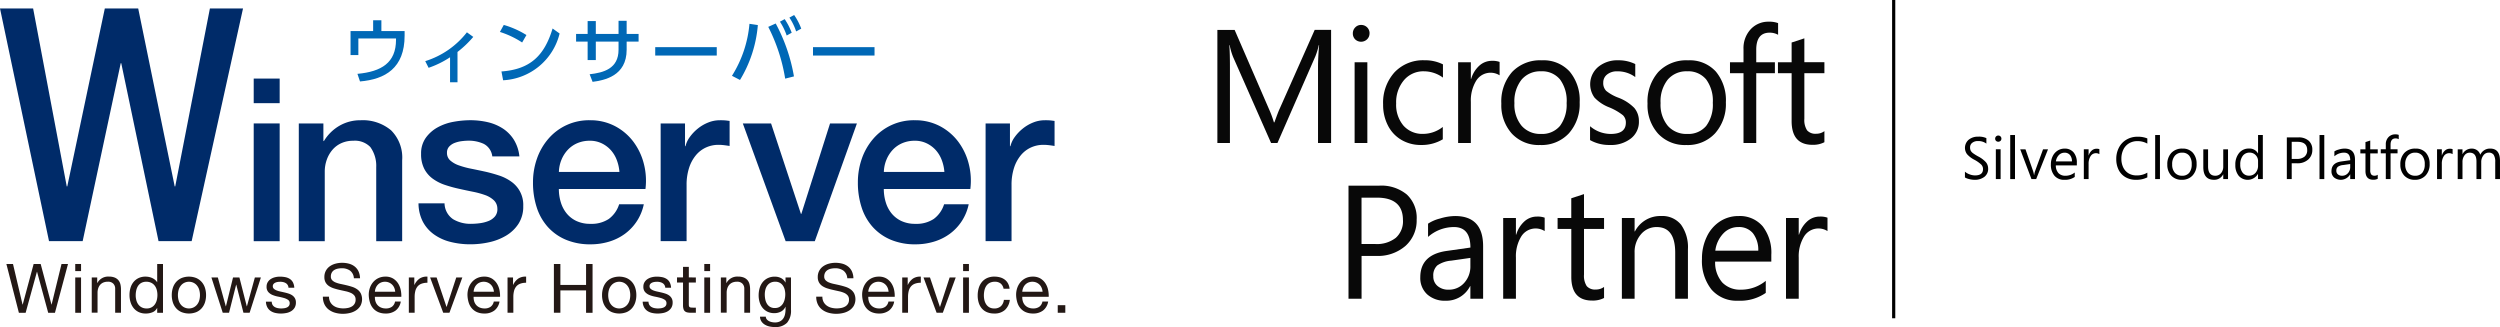 <svg xmlns="http://www.w3.org/2000/svg" width="314.201" height="41.103" viewBox="0 0 314.201 41.103"><g transform="translate(-462 -13)"><g transform="translate(180 137)"><g transform="translate(282 -122.939)"><path d="M4.685,26.883H8.847L13.074,49.25h.066l4.719-22.367h4.195L26.642,49.25h.066l4.359-22.367h4.162L28.772,56.131H24.61L19.924,33.765h-.066L15.074,56.131H10.846Z" transform="translate(-4.685 -26.883)" fill="#002b69"/><path d="M103.464,54.187h3.263v3.091h-3.263Zm0,5.638h3.263v14.8h-3.263Z" transform="translate(-71.578 -45.373)" fill="#002b69"/><path d="M121.019,70.813h3.091v2.175l.057.057a5.478,5.478,0,0,1,1.946-1.932,5.187,5.187,0,0,1,2.662-.7,5.531,5.531,0,0,1,3.835,1.259,4.822,4.822,0,0,1,1.4,3.778v10.16H130.75v-9.3a4.022,4.022,0,0,0-.744-2.533,2.7,2.7,0,0,0-2.147-.787,3.547,3.547,0,0,0-1.488.3,3.22,3.22,0,0,0-1.116.83,3.9,3.9,0,0,0-.716,1.245,4.446,4.446,0,0,0-.258,1.517v8.729h-3.263Z" transform="translate(-83.466 -56.361)" fill="#002b69"/><path d="M170.916,80.858a2.456,2.456,0,0,0,1.088,2,4.277,4.277,0,0,0,2.261.573,8.662,8.662,0,0,0,1.045-.072,4.52,4.52,0,0,0,1.1-.271,2.075,2.075,0,0,0,.844-.587,1.412,1.412,0,0,0,.3-1.016,1.443,1.443,0,0,0-.458-1.031,3.178,3.178,0,0,0-1.1-.644,10.722,10.722,0,0,0-1.531-.415q-.859-.171-1.746-.372a16.367,16.367,0,0,1-1.76-.486,5.653,5.653,0,0,1-1.517-.773,3.564,3.564,0,0,1-1.073-1.245,3.976,3.976,0,0,1-.4-1.875,3.364,3.364,0,0,1,.587-2.018,4.5,4.5,0,0,1,1.488-1.317,6.49,6.49,0,0,1,2-.7,11.786,11.786,0,0,1,2.1-.2,9.654,9.654,0,0,1,2.19.243,5.968,5.968,0,0,1,1.889.787,4.635,4.635,0,0,1,1.4,1.416,4.907,4.907,0,0,1,.7,2.1h-3.406a2.032,2.032,0,0,0-1.073-1.574,4.464,4.464,0,0,0-1.932-.4,6.922,6.922,0,0,0-.816.057,3.821,3.821,0,0,0-.887.215,1.868,1.868,0,0,0-.7.458,1.094,1.094,0,0,0-.286.787,1.244,1.244,0,0,0,.415.973,3.268,3.268,0,0,0,1.088.616,10.657,10.657,0,0,0,1.531.415q.858.172,1.774.372.887.2,1.746.486a5.653,5.653,0,0,1,1.531.773,3.55,3.55,0,0,1,1.5,3.062,3.981,3.981,0,0,1-.6,2.233,4.747,4.747,0,0,1-1.559,1.488,7.094,7.094,0,0,1-2.132.83,10.791,10.791,0,0,1-2.318.257,10.1,10.1,0,0,1-2.59-.314,6.043,6.043,0,0,1-2.061-.959,4.621,4.621,0,0,1-1.374-1.6,5.089,5.089,0,0,1-.53-2.275Z" transform="translate(-115.046 -56.361)" fill="#002b69"/><path d="M215.423,79.055a5.686,5.686,0,0,0,.243,1.66,4.074,4.074,0,0,0,.73,1.4,3.513,3.513,0,0,0,1.231.959,4.053,4.053,0,0,0,1.774.358,3.918,3.918,0,0,0,2.3-.616,3.636,3.636,0,0,0,1.3-1.846H226.1a6.139,6.139,0,0,1-2.4,3.735,6.552,6.552,0,0,1-1.989.973,8.018,8.018,0,0,1-2.3.329,7.836,7.836,0,0,1-3.091-.572,6.394,6.394,0,0,1-2.275-1.6,6.794,6.794,0,0,1-1.4-2.461,10,10,0,0,1-.472-3.148,8.9,8.9,0,0,1,.5-2.991,7.645,7.645,0,0,1,1.431-2.49,6.712,6.712,0,0,1,5.223-2.333,6.634,6.634,0,0,1,3.134.73,6.882,6.882,0,0,1,2.3,1.932,7.826,7.826,0,0,1,1.331,2.762,8.47,8.47,0,0,1,.215,3.219Zm7.613-2.146a5.265,5.265,0,0,0-.33-1.488,3.961,3.961,0,0,0-.744-1.245,3.684,3.684,0,0,0-1.145-.859,3.38,3.38,0,0,0-1.5-.329,3.925,3.925,0,0,0-1.56.3,3.565,3.565,0,0,0-1.2.83,4.1,4.1,0,0,0-.8,1.245,4.334,4.334,0,0,0-.329,1.545Z" transform="translate(-145.186 -56.361)" fill="#002b69"/><path d="M261.9,70.813h3.062v2.862h.057a3.291,3.291,0,0,1,.558-1.173,5.436,5.436,0,0,1,1-1.045,5.06,5.06,0,0,1,1.3-.759,3.9,3.9,0,0,1,1.459-.286,7.087,7.087,0,0,1,.787.029l.444.057v3.148q-.344-.057-.7-.1a5.86,5.86,0,0,0-.7-.043,3.753,3.753,0,0,0-1.56.329,3.58,3.58,0,0,0-1.273.973,4.763,4.763,0,0,0-.859,1.588,6.873,6.873,0,0,0-.315,2.176v7.04H261.9Z" transform="translate(-178.869 -56.361)" fill="#002b69"/><path d="M293.9,71.653h3.549L301.2,83.015h.057l3.606-11.362h3.377l-5.294,14.8h-3.664Z" transform="translate(-200.542 -57.201)" fill="#002b69"/><path d="M341.939,79.055a5.676,5.676,0,0,0,.243,1.66,4.068,4.068,0,0,0,.73,1.4,3.516,3.516,0,0,0,1.231.959,4.054,4.054,0,0,0,1.774.358,3.917,3.917,0,0,0,2.3-.616,3.637,3.637,0,0,0,1.3-1.846h3.091a6.141,6.141,0,0,1-2.4,3.735,6.553,6.553,0,0,1-1.989.973,8.016,8.016,0,0,1-2.3.329,7.833,7.833,0,0,1-3.091-.572,6.392,6.392,0,0,1-2.275-1.6,6.794,6.794,0,0,1-1.4-2.461,10,10,0,0,1-.473-3.148,8.9,8.9,0,0,1,.5-2.991,7.64,7.64,0,0,1,1.431-2.49,6.712,6.712,0,0,1,5.223-2.333,6.632,6.632,0,0,1,3.134.73,6.882,6.882,0,0,1,2.3,1.932,7.822,7.822,0,0,1,1.331,2.762,8.483,8.483,0,0,1,.215,3.219Zm7.613-2.146a5.276,5.276,0,0,0-.329-1.488,3.967,3.967,0,0,0-.744-1.245,3.692,3.692,0,0,0-1.145-.859,3.382,3.382,0,0,0-1.5-.329,3.923,3.923,0,0,0-1.56.3,3.563,3.563,0,0,0-1.2.83,4.107,4.107,0,0,0-.8,1.245,4.341,4.341,0,0,0-.329,1.545Z" transform="translate(-230.862 -56.361)" fill="#002b69"/><path d="M388.415,70.813h3.062v2.862h.057a3.287,3.287,0,0,1,.558-1.173,5.434,5.434,0,0,1,1-1.045,5.06,5.06,0,0,1,1.3-.759,3.9,3.9,0,0,1,1.46-.286,7.084,7.084,0,0,1,.787.029l.444.057v3.148q-.344-.057-.7-.1a5.856,5.856,0,0,0-.7-.043,3.754,3.754,0,0,0-1.56.329,3.58,3.58,0,0,0-1.273.973,4.764,4.764,0,0,0-.859,1.588,6.882,6.882,0,0,0-.315,2.176v7.04h-3.263Z" transform="translate(-264.545 -56.361)" fill="#002b69"/></g><g transform="translate(326.061 -122.112)"><path d="M127.2,27.9v.577c0,4.083-2.443,5.489-5.606,5.759l-.324-.956c3.028-.279,4.849-1.4,4.849-4.281v-.162h-4.732v2.082h-.982V27.9h2.839V26.545h1.037V27.9Z" transform="translate(-120.409 -25.887)" fill="#0068b6"/><path d="M166.512,39.613h-.937V36.468a11.764,11.764,0,0,1-2.695,1.325l-.424-.838a10.644,10.644,0,0,0,5.237-3.623l.8.577a13.136,13.136,0,0,1-1.983,1.893Z" transform="translate(-153.073 -31.159)" fill="#0068b6"/><path d="M207.3,31.379a11.127,11.127,0,0,0-2.794-1.325l.487-.883a11.367,11.367,0,0,1,2.848,1.271Zm-2.6,3.641c3.578-.261,5.39-1.947,6.426-5.4l.883.631a7.716,7.716,0,0,1-7.1,5.877Z" transform="translate(-185.738 -27.927)" fill="#0068b6"/><path d="M255.289,28.518v.964h-1.5V30.5c0,3.308-2.8,3.84-4.281,4.038l-.37-.955c1.749-.2,3.632-.694,3.632-3.083V29.483h-2.857V31.8h-1.028V29.483h-1.451v-.964h1.451V26.9h1.028v1.613h2.857V26.869h1.018v1.649Z" transform="translate(-219.092 -26.139)" fill="#0068b6"/><path d="M299.723,41.692v1.055H291.99V41.692Z" transform="translate(-253.702 -37.654)" fill="#0068b6"/><path d="M338.463,24.859a15.747,15.747,0,0,1-2.244,6.9l-1.01-.523a14.643,14.643,0,0,0,2.2-6.534Zm3.434,6.733a21.971,21.971,0,0,0-2.127-6.507l.937-.424A21.767,21.767,0,0,1,343,31.312Zm-.063-7.481a8.157,8.157,0,0,1,.883,1.712l-.631.351a7.6,7.6,0,0,0-.847-1.739Zm1.19-.514a7.51,7.51,0,0,1,.892,1.712l-.64.351a7.233,7.233,0,0,0-.847-1.739Z" transform="translate(-287.277 -23.597)" fill="#0068b6"/><path d="M388.585,41.692v1.055h-7.733V41.692Z" transform="translate(-322.735 -37.654)" fill="#0068b6"/></g><g transform="translate(282.802 -90.968)"><path d="M12.423,132.508l-1.4-5.152h-.017l-1.417,5.152h-.85l-1.571-6.131H8l1.2,5.1H9.22l1.374-5.1h.884l1.357,5.1h.017l1.245-5.1h.816l-1.64,6.131Z" transform="translate(-7.168 -126.231)" fill="#231815"/><path d="M33.98,127.27v-.893h.73v.893Zm.73.8v4.439h-.73v-4.439Z" transform="translate(-25.325 -126.231)" fill="#231815"/><path d="M41.1,131.4v.7h.017a1.536,1.536,0,0,1,1.442-.807,1.935,1.935,0,0,1,.73.12,1.208,1.208,0,0,1,.472.335,1.243,1.243,0,0,1,.253.511,2.761,2.761,0,0,1,.073.657v2.919h-.73v-3.005a.882.882,0,0,0-.24-.653.894.894,0,0,0-.661-.24,1.485,1.485,0,0,0-.579.1,1.088,1.088,0,0,0-.408.292,1.252,1.252,0,0,0-.245.442,1.791,1.791,0,0,0-.082.554v2.507h-.73V131.4Z" transform="translate(-29.684 -129.564)" fill="#231815"/><path d="M58.6,132.508v-.6h-.017a1.073,1.073,0,0,1-.567.532,2.162,2.162,0,0,1-.85.163,2,2,0,0,1-.9-.189,1.836,1.836,0,0,1-.636-.506,2.2,2.2,0,0,1-.382-.739,3.035,3.035,0,0,1-.129-.893,3.118,3.118,0,0,1,.125-.893,2.089,2.089,0,0,1,.378-.734,1.821,1.821,0,0,1,.635-.5,2.016,2.016,0,0,1,.889-.184,2.159,2.159,0,0,1,.369.034,1.883,1.883,0,0,1,.395.116,1.68,1.68,0,0,1,.374.215,1.176,1.176,0,0,1,.3.331H58.6v-2.284h.73v6.131Zm-2.623-1.576a1.636,1.636,0,0,0,.249.528,1.224,1.224,0,0,0,.429.369,1.3,1.3,0,0,0,.614.137,1.2,1.2,0,0,0,1.048-.528,1.6,1.6,0,0,0,.236-.537,2.6,2.6,0,0,0,0-1.241,1.573,1.573,0,0,0-.245-.536,1.251,1.251,0,0,0-.434-.373,1.357,1.357,0,0,0-.644-.142,1.254,1.254,0,0,0-.627.146,1.162,1.162,0,0,0-.412.386,1.684,1.684,0,0,0-.223.55,2.917,2.917,0,0,0-.069.635A2.276,2.276,0,0,0,55.981,130.932Z" transform="translate(-39.646 -126.231)" fill="#231815"/><path d="M71.7,132.711a2.068,2.068,0,0,1,.412-.739,1.943,1.943,0,0,1,.679-.494,2.492,2.492,0,0,1,1.859,0,1.953,1.953,0,0,1,.674.494,2.073,2.073,0,0,1,.412.739,2.962,2.962,0,0,1,.137.915,2.922,2.922,0,0,1-.137.91,2.079,2.079,0,0,1-.412.734,1.909,1.909,0,0,1-.674.489,2.543,2.543,0,0,1-1.859,0,1.9,1.9,0,0,1-.679-.489,2.074,2.074,0,0,1-.412-.734,2.922,2.922,0,0,1-.137-.91A2.962,2.962,0,0,1,71.7,132.711Zm.743,1.631a1.5,1.5,0,0,0,.3.524,1.283,1.283,0,0,0,.442.322,1.348,1.348,0,0,0,1.073,0,1.283,1.283,0,0,0,.442-.322,1.5,1.5,0,0,0,.3-.524,2.445,2.445,0,0,0,0-1.434,1.553,1.553,0,0,0-.3-.528,1.262,1.262,0,0,0-.442-.326,1.344,1.344,0,0,0-1.073,0,1.262,1.262,0,0,0-.442.326,1.553,1.553,0,0,0-.3.528,2.445,2.445,0,0,0,0,1.434Z" transform="translate(-50.777 -129.564)" fill="#231815"/><path d="M91.019,136.056l-.9-3.529H90.1l-.893,3.529h-.79l-1.425-4.439H87.8l1,3.632h.017l.893-3.632h.8l.927,3.632h.017l1-3.632h.756l-1.417,4.439Z" transform="translate(-61.224 -129.78)" fill="#231815"/><path d="M109.033,134.849a.777.777,0,0,0,.271.266,1.21,1.21,0,0,0,.378.141,2.153,2.153,0,0,0,.434.043,2.683,2.683,0,0,0,.361-.025,1.318,1.318,0,0,0,.348-.095.651.651,0,0,0,.262-.2.539.539,0,0,0,.1-.339.486.486,0,0,0-.215-.429,1.833,1.833,0,0,0-.537-.236q-.322-.091-.7-.163a3.61,3.61,0,0,1-.7-.206,1.451,1.451,0,0,1-.537-.373.971.971,0,0,1-.215-.67,1.063,1.063,0,0,1,.15-.575,1.224,1.224,0,0,1,.386-.391,1.768,1.768,0,0,1,.532-.223,2.462,2.462,0,0,1,.588-.073,3.481,3.481,0,0,1,.7.064,1.607,1.607,0,0,1,.563.223,1.157,1.157,0,0,1,.391.429,1.63,1.63,0,0,1,.172.674h-.73a.7.7,0,0,0-.352-.584,1.1,1.1,0,0,0-.322-.124,1.653,1.653,0,0,0-.356-.039,2.181,2.181,0,0,0-.331.026,1.134,1.134,0,0,0-.3.09.615.615,0,0,0-.223.172.434.434,0,0,0-.086.279.412.412,0,0,0,.133.313,1.066,1.066,0,0,0,.339.206,2.985,2.985,0,0,0,.464.138q.258.056.515.116a5.4,5.4,0,0,1,.537.147,1.737,1.737,0,0,1,.464.227,1.108,1.108,0,0,1,.326.356,1.048,1.048,0,0,1,.125.533,1.237,1.237,0,0,1-.168.67,1.31,1.31,0,0,1-.438.429,1.826,1.826,0,0,1-.61.227,3.61,3.61,0,0,1-.674.065,3.131,3.131,0,0,1-.7-.077,1.733,1.733,0,0,1-.593-.253,1.29,1.29,0,0,1-.412-.464,1.6,1.6,0,0,1-.172-.7h.73A.819.819,0,0,0,109.033,134.849Z" transform="translate(-75.581 -129.564)" fill="#231815"/><path d="M133.8,126.908a1.731,1.731,0,0,0-1.043-.3,2.481,2.481,0,0,0-.507.051,1.348,1.348,0,0,0-.442.172.9.9,0,0,0-.309.322,1,1,0,0,0-.116.5.641.641,0,0,0,.167.459,1.237,1.237,0,0,0,.447.287,3.7,3.7,0,0,0,.631.185q.352.073.717.159c.243.057.482.125.717.2a2.363,2.363,0,0,1,.631.313,1.5,1.5,0,0,1,.446.5,1.745,1.745,0,0,1-.052,1.593,1.8,1.8,0,0,1-.562.567,2.434,2.434,0,0,1-.768.317,3.729,3.729,0,0,1-.846.1,3.591,3.591,0,0,1-.974-.129,2.4,2.4,0,0,1-.807-.391,1.848,1.848,0,0,1-.55-.67,2.155,2.155,0,0,1-.2-.966h.773a1.386,1.386,0,0,0,.15.665,1.369,1.369,0,0,0,.395.459,1.663,1.663,0,0,0,.571.266,2.64,2.64,0,0,0,.67.086,3.03,3.03,0,0,0,.554-.051,1.63,1.63,0,0,0,.5-.176.943.943,0,0,0,.5-.889.769.769,0,0,0-.168-.515,1.231,1.231,0,0,0-.446-.322,3.3,3.3,0,0,0-.631-.2l-.717-.159q-.365-.081-.717-.189a2.6,2.6,0,0,1-.631-.283,1.366,1.366,0,0,1-.447-.455,1.343,1.343,0,0,1-.167-.7,1.624,1.624,0,0,1,.189-.8,1.652,1.652,0,0,1,.5-.558,2.243,2.243,0,0,1,.713-.326,3.139,3.139,0,0,1,.82-.107,3.271,3.271,0,0,1,.876.112,1.986,1.986,0,0,1,.709.352,1.709,1.709,0,0,1,.481.605,2.173,2.173,0,0,1,.193.872h-.773A1.279,1.279,0,0,0,133.8,126.908Z" transform="translate(-90.603 -125.925)" fill="#231815"/><path d="M151.633,135.557a2.014,2.014,0,0,1-1.253.378,2.284,2.284,0,0,1-.923-.172,1.823,1.823,0,0,1-.657-.481,2.044,2.044,0,0,1-.4-.739,3.55,3.55,0,0,1-.15-.936,2.678,2.678,0,0,1,.154-.927,2.221,2.221,0,0,1,.434-.73,1.966,1.966,0,0,1,.661-.481,2.021,2.021,0,0,1,.837-.171,1.822,1.822,0,0,1,.983.244,1.944,1.944,0,0,1,.627.622,2.475,2.475,0,0,1,.326.824,3.549,3.549,0,0,1,.073.85h-3.323a1.756,1.756,0,0,0,.069.554,1.245,1.245,0,0,0,.249.464,1.227,1.227,0,0,0,.438.322,1.507,1.507,0,0,0,.627.12,1.261,1.261,0,0,0,.76-.215,1.039,1.039,0,0,0,.391-.652h.721A1.775,1.775,0,0,1,151.633,135.557Zm-.176-2.85a1.242,1.242,0,0,0-1.163-.764,1.274,1.274,0,0,0-.511.1,1.176,1.176,0,0,0-.391.271,1.292,1.292,0,0,0-.258.4,1.517,1.517,0,0,0-.111.485h2.55A1.5,1.5,0,0,0,151.457,132.707Z" transform="translate(-102.708 -129.564)" fill="#231815"/><path d="M164.55,131.4v.936h.017a1.975,1.975,0,0,1,.653-.8,1.64,1.64,0,0,1,.979-.24v.772a2.06,2.06,0,0,0-.747.121,1.179,1.179,0,0,0-.5.352,1.453,1.453,0,0,0-.275.562,3.025,3.025,0,0,0-.086.76v1.975h-.73V131.4Z" transform="translate(-113.281 -129.562)" fill="#231815"/><path d="M173.785,136.056l-1.649-4.439h.816l1.245,3.7h.017l1.211-3.7h.764l-1.623,4.439Z" transform="translate(-118.883 -129.78)" fill="#231815"/><path d="M190.068,135.557a2.014,2.014,0,0,1-1.253.378,2.283,2.283,0,0,1-.923-.172,1.823,1.823,0,0,1-.657-.481,2.043,2.043,0,0,1-.4-.739,3.563,3.563,0,0,1-.15-.936,2.663,2.663,0,0,1,.155-.927,2.21,2.21,0,0,1,.434-.73,1.966,1.966,0,0,1,.661-.481,2.021,2.021,0,0,1,.837-.171,1.822,1.822,0,0,1,.983.244,1.944,1.944,0,0,1,.627.622,2.466,2.466,0,0,1,.326.824,3.516,3.516,0,0,1,.073.85h-3.323a1.756,1.756,0,0,0,.068.554,1.25,1.25,0,0,0,.249.464,1.226,1.226,0,0,0,.438.322,1.51,1.51,0,0,0,.627.12,1.262,1.262,0,0,0,.76-.215,1.037,1.037,0,0,0,.391-.652h.721A1.775,1.775,0,0,1,190.068,135.557Zm-.176-2.85a1.243,1.243,0,0,0-1.163-.764,1.274,1.274,0,0,0-.511.1,1.176,1.176,0,0,0-.391.271,1.286,1.286,0,0,0-.258.4,1.517,1.517,0,0,0-.111.485h2.55A1.5,1.5,0,0,0,189.892,132.707Z" transform="translate(-128.736 -129.564)" fill="#231815"/><path d="M202.986,131.4v.936H203a1.974,1.974,0,0,1,.653-.8,1.638,1.638,0,0,1,.979-.24v.772a2.058,2.058,0,0,0-.747.121,1.18,1.18,0,0,0-.5.352,1.452,1.452,0,0,0-.274.562,3.026,3.026,0,0,0-.086.76v1.975h-.73V131.4Z" transform="translate(-139.31 -129.562)" fill="#231815"/><path d="M221.15,126.377v2.636h3.228v-2.636h.816v6.131h-.816V129.7H221.15v2.807h-.816v-6.131Z" transform="translate(-151.523 -126.231)" fill="#231815"/><path d="M239.224,132.711a2.068,2.068,0,0,1,.412-.739,1.945,1.945,0,0,1,.678-.494,2.492,2.492,0,0,1,1.859,0,1.96,1.96,0,0,1,.674.494,2.083,2.083,0,0,1,.412.739,2.972,2.972,0,0,1,.137.915,2.931,2.931,0,0,1-.137.91,2.089,2.089,0,0,1-.412.734,1.916,1.916,0,0,1-.674.489,2.543,2.543,0,0,1-1.859,0,1.9,1.9,0,0,1-.678-.489,2.075,2.075,0,0,1-.412-.734,2.913,2.913,0,0,1-.138-.91A2.953,2.953,0,0,1,239.224,132.711Zm.742,1.631a1.506,1.506,0,0,0,.3.524,1.289,1.289,0,0,0,.442.322,1.349,1.349,0,0,0,1.073,0,1.285,1.285,0,0,0,.442-.322,1.5,1.5,0,0,0,.3-.524,2.445,2.445,0,0,0,0-1.434,1.548,1.548,0,0,0-.3-.528,1.264,1.264,0,0,0-.442-.326,1.345,1.345,0,0,0-1.073,0,1.268,1.268,0,0,0-.442.326,1.559,1.559,0,0,0-.3.528,2.452,2.452,0,0,0,0,1.434Z" transform="translate(-164.222 -129.564)" fill="#231815"/><path d="M255.727,134.849a.777.777,0,0,0,.271.266,1.205,1.205,0,0,0,.378.141,2.157,2.157,0,0,0,.434.043,2.683,2.683,0,0,0,.361-.025,1.318,1.318,0,0,0,.348-.095.651.651,0,0,0,.262-.2.537.537,0,0,0,.1-.339.487.487,0,0,0-.214-.429,1.832,1.832,0,0,0-.537-.236q-.322-.091-.7-.163a3.613,3.613,0,0,1-.7-.206,1.45,1.45,0,0,1-.537-.373.969.969,0,0,1-.215-.67,1.06,1.06,0,0,1,.15-.575,1.223,1.223,0,0,1,.386-.391,1.773,1.773,0,0,1,.533-.223,2.46,2.46,0,0,1,.588-.073,3.488,3.488,0,0,1,.7.064,1.6,1.6,0,0,1,.562.223,1.155,1.155,0,0,1,.391.429,1.63,1.63,0,0,1,.171.674h-.73a.7.7,0,0,0-.352-.584,1.09,1.09,0,0,0-.322-.124,1.655,1.655,0,0,0-.356-.039,2.177,2.177,0,0,0-.331.026,1.136,1.136,0,0,0-.305.09.619.619,0,0,0-.223.172.432.432,0,0,0-.086.279.411.411,0,0,0,.133.313,1.066,1.066,0,0,0,.339.206,2.97,2.97,0,0,0,.464.138q.258.056.515.116a5.426,5.426,0,0,1,.537.147,1.752,1.752,0,0,1,.464.227,1.115,1.115,0,0,1,.326.356,1.051,1.051,0,0,1,.124.533,1.236,1.236,0,0,1-.167.67,1.308,1.308,0,0,1-.438.429,1.822,1.822,0,0,1-.609.227,3.611,3.611,0,0,1-.674.065,3.135,3.135,0,0,1-.7-.077,1.734,1.734,0,0,1-.592-.253,1.294,1.294,0,0,1-.412-.464,1.609,1.609,0,0,1-.172-.7h.73A.822.822,0,0,0,255.727,134.849Z" transform="translate(-174.921 -129.564)" fill="#231815"/><path d="M270.634,128.825v.644h-.884v2.756a.787.787,0,0,0,.022.206.211.211,0,0,0,.081.12.353.353,0,0,0,.168.056,2.479,2.479,0,0,0,.279.013h.335v.644h-.558a2.615,2.615,0,0,1-.485-.038.71.71,0,0,1-.326-.142.6.6,0,0,1-.185-.292,1.687,1.687,0,0,1-.06-.5v-2.825h-.755v-.644h.755v-1.331h.73v1.331Z" transform="translate(-183.981 -126.988)" fill="#231815"/><path d="M278.9,127.27v-.893h.73v.893Zm.73.8v4.439h-.73v-4.439Z" transform="translate(-191.186 -126.231)" fill="#231815"/><path d="M286.027,131.4v.7h.017a1.537,1.537,0,0,1,1.443-.807,1.936,1.936,0,0,1,.73.12,1.208,1.208,0,0,1,.472.335,1.242,1.242,0,0,1,.253.511,2.745,2.745,0,0,1,.073.657v2.919h-.73v-3.005a.882.882,0,0,0-.24-.653.894.894,0,0,0-.661-.24,1.486,1.486,0,0,0-.58.1,1.087,1.087,0,0,0-.408.292,1.247,1.247,0,0,0-.245.442,1.791,1.791,0,0,0-.082.554v2.507h-.73V131.4Z" transform="translate(-195.544 -129.564)" fill="#231815"/><path d="M303.622,137.095a2.028,2.028,0,0,1-1.562.541,3.034,3.034,0,0,1-.631-.069,1.936,1.936,0,0,1-.584-.223,1.361,1.361,0,0,1-.434-.4,1.149,1.149,0,0,1-.189-.609h.73a.538.538,0,0,0,.124.335.9.9,0,0,0,.283.223,1.383,1.383,0,0,0,.365.125,1.958,1.958,0,0,0,.377.039,1.355,1.355,0,0,0,.61-.125,1.144,1.144,0,0,0,.412-.343,1.427,1.427,0,0,0,.236-.528,2.965,2.965,0,0,0,.073-.678v-.292h-.017a1.226,1.226,0,0,1-.571.605,1.77,1.77,0,0,1-.811.193,1.952,1.952,0,0,1-.867-.18,1.809,1.809,0,0,1-.618-.485,2.065,2.065,0,0,1-.374-.713,2.947,2.947,0,0,1-.124-.863,3.37,3.37,0,0,1,.1-.812,2.207,2.207,0,0,1,.343-.756,1.881,1.881,0,0,1,.635-.558,1.976,1.976,0,0,1,.97-.219,1.635,1.635,0,0,1,.773.184,1.3,1.3,0,0,1,.55.554h.009V131.4h.687v4.062A2.338,2.338,0,0,1,303.622,137.095Zm-.932-2a1.2,1.2,0,0,0,.408-.395,1.811,1.811,0,0,0,.228-.554,2.7,2.7,0,0,0,.073-.618,2.449,2.449,0,0,0-.069-.575,1.6,1.6,0,0,0-.219-.511,1.138,1.138,0,0,0-.391-.365,1.159,1.159,0,0,0-.584-.138,1.263,1.263,0,0,0-.6.133,1.167,1.167,0,0,0-.408.356,1.51,1.51,0,0,0-.232.515,2.5,2.5,0,0,0-.073.61,3.062,3.062,0,0,0,.06.6,1.709,1.709,0,0,0,.206.545,1.157,1.157,0,0,0,.386.395,1.111,1.111,0,0,0,.6.15A1.18,1.18,0,0,0,302.69,135.1Z" transform="translate(-205.506 -129.564)" fill="#231815"/><path d="M325.894,126.908a1.73,1.73,0,0,0-1.043-.3,2.481,2.481,0,0,0-.507.051,1.338,1.338,0,0,0-.442.172.9.9,0,0,0-.309.322,1,1,0,0,0-.116.5.641.641,0,0,0,.168.459,1.238,1.238,0,0,0,.446.287,3.726,3.726,0,0,0,.631.185q.352.073.717.159c.243.057.483.125.717.2a2.359,2.359,0,0,1,.631.313,1.5,1.5,0,0,1,.446.5,1.745,1.745,0,0,1-.052,1.593,1.8,1.8,0,0,1-.562.567,2.43,2.43,0,0,1-.769.317,3.729,3.729,0,0,1-.846.1,3.6,3.6,0,0,1-.975-.129,2.4,2.4,0,0,1-.807-.391,1.84,1.84,0,0,1-.549-.67,2.151,2.151,0,0,1-.2-.966h.773a1.382,1.382,0,0,0,.15.665,1.366,1.366,0,0,0,.4.459,1.66,1.66,0,0,0,.571.266,2.634,2.634,0,0,0,.669.086,3.033,3.033,0,0,0,.554-.051,1.63,1.63,0,0,0,.5-.176.943.943,0,0,0,.5-.889.77.77,0,0,0-.168-.515,1.234,1.234,0,0,0-.446-.322,3.31,3.31,0,0,0-.631-.2l-.717-.159q-.366-.081-.717-.189a2.594,2.594,0,0,1-.631-.283,1.362,1.362,0,0,1-.446-.455,1.337,1.337,0,0,1-.168-.7,1.624,1.624,0,0,1,.189-.8,1.651,1.651,0,0,1,.5-.558,2.242,2.242,0,0,1,.713-.326,3.139,3.139,0,0,1,.82-.107,3.269,3.269,0,0,1,.876.112,1.984,1.984,0,0,1,.709.352,1.7,1.7,0,0,1,.481.605,2.162,2.162,0,0,1,.193.872h-.773A1.277,1.277,0,0,0,325.894,126.908Z" transform="translate(-220.691 -125.925)" fill="#231815"/><path d="M343.729,135.557a2.015,2.015,0,0,1-1.254.378,2.284,2.284,0,0,1-.923-.172,1.823,1.823,0,0,1-.657-.481,2.049,2.049,0,0,1-.4-.739,3.575,3.575,0,0,1-.15-.936,2.67,2.67,0,0,1,.155-.927,2.215,2.215,0,0,1,.433-.73,1.969,1.969,0,0,1,.661-.481,2.024,2.024,0,0,1,.837-.171,1.822,1.822,0,0,1,.983.244,1.938,1.938,0,0,1,.627.622,2.468,2.468,0,0,1,.327.824,3.563,3.563,0,0,1,.073.85h-3.323a1.764,1.764,0,0,0,.069.554,1.249,1.249,0,0,0,.249.464,1.228,1.228,0,0,0,.438.322,1.507,1.507,0,0,0,.627.12,1.263,1.263,0,0,0,.76-.215,1.037,1.037,0,0,0,.391-.652h.721A1.774,1.774,0,0,1,343.729,135.557Zm-.176-2.85a1.242,1.242,0,0,0-1.163-.764,1.277,1.277,0,0,0-.511.1,1.179,1.179,0,0,0-.391.271,1.285,1.285,0,0,0-.258.4,1.517,1.517,0,0,0-.112.485h2.55A1.5,1.5,0,0,0,343.553,132.707Z" transform="translate(-232.794 -129.564)" fill="#231815"/><path d="M356.648,131.4v.936h.017a1.972,1.972,0,0,1,.653-.8,1.637,1.637,0,0,1,.978-.24v.772a2.059,2.059,0,0,0-.747.121,1.179,1.179,0,0,0-.5.352,1.453,1.453,0,0,0-.275.562,3.041,3.041,0,0,0-.086.76v1.975h-.73V131.4Z" transform="translate(-243.369 -129.562)" fill="#231815"/><path d="M365.881,136.056l-1.648-4.439h.815l1.245,3.7h.017l1.211-3.7h.764l-1.623,4.439Z" transform="translate(-248.97 -129.78)" fill="#231815"/><path d="M379.659,127.27v-.893h.73v.893Zm.73.8v4.439h-.73v-4.439Z" transform="translate(-259.417 -126.231)" fill="#231815"/><path d="M388.245,132.174a1.109,1.109,0,0,0-.738-.232,1.362,1.362,0,0,0-.661.146,1.178,1.178,0,0,0-.425.386,1.625,1.625,0,0,0-.228.554,3.024,3.024,0,0,0-.068.649,2.474,2.474,0,0,0,.073.6,1.609,1.609,0,0,0,.228.52,1.157,1.157,0,0,0,.4.365,1.207,1.207,0,0,0,.592.137,1.193,1.193,0,0,0,.846-.283,1.28,1.28,0,0,0,.374-.8h.747a2.044,2.044,0,0,1-.614,1.271,1.927,1.927,0,0,1-1.344.447,2.31,2.31,0,0,1-.9-.163,1.74,1.74,0,0,1-.653-.464,2.008,2.008,0,0,1-.395-.717,2.99,2.99,0,0,1-.133-.915,3.248,3.248,0,0,1,.129-.932,2.157,2.157,0,0,1,.39-.755,1.83,1.83,0,0,1,.657-.507,2.144,2.144,0,0,1,.918-.184,2.7,2.7,0,0,1,.709.09,1.735,1.735,0,0,1,.584.279,1.523,1.523,0,0,1,.416.476,1.759,1.759,0,0,1,.206.682h-.755A1.114,1.114,0,0,0,388.245,132.174Z" transform="translate(-263.272 -129.564)" fill="#231815"/><path d="M403.683,135.557a2.015,2.015,0,0,1-1.254.378,2.283,2.283,0,0,1-.923-.172,1.824,1.824,0,0,1-.657-.481,2.048,2.048,0,0,1-.4-.739,3.561,3.561,0,0,1-.15-.936,2.663,2.663,0,0,1,.155-.927,2.2,2.2,0,0,1,.434-.73,1.962,1.962,0,0,1,.661-.481,2.021,2.021,0,0,1,.837-.171,1.822,1.822,0,0,1,.983.244,1.94,1.94,0,0,1,.627.622,2.454,2.454,0,0,1,.327.824,3.564,3.564,0,0,1,.073.85h-3.323a1.756,1.756,0,0,0,.069.554,1.245,1.245,0,0,0,.249.464,1.225,1.225,0,0,0,.438.322,1.5,1.5,0,0,0,.627.12,1.263,1.263,0,0,0,.76-.215,1.038,1.038,0,0,0,.39-.652h.721A1.775,1.775,0,0,1,403.683,135.557Zm-.176-2.85a1.242,1.242,0,0,0-1.163-.764,1.278,1.278,0,0,0-.511.1,1.183,1.183,0,0,0-.391.271,1.279,1.279,0,0,0-.257.4,1.5,1.5,0,0,0-.112.485h2.55A1.5,1.5,0,0,0,403.507,132.707Z" transform="translate(-273.395 -129.564)" fill="#231815"/><path d="M417.452,142.417v.953H416.5v-.953Z" transform="translate(-284.365 -137.093)" fill="#231815"/></g></g><g transform="translate(366 -241.89)"><path d="M263.29,276.7h-1.641v-9.545q0-1.13.137-2.755h-.039a8.928,8.928,0,0,1-.42,1.377L256.55,276.7h-.8l-4.786-10.844a8.3,8.3,0,0,1-.42-1.457H250.5q.079.852.078,2.775V276.7H249V262.485h2.169l4.3,9.912a12.662,12.662,0,0,1,.634,1.7h.069q.488-1.368.674-1.744l4.386-9.873h2.061V276.7" transform="translate(0 -3.836)" fill="#080808"/><path d="M287.234,275.988h-1.6v-10.15h1.6v10.15m.273-13.788a1.01,1.01,0,0,1-.312.759,1.076,1.076,0,0,1-1.484.01,1.02,1.02,0,0,1-.3-.769,1.035,1.035,0,0,1,.3-.738.991.991,0,0,1,.747-.312,1.042,1.042,0,0,1,1.055,1.051" transform="translate(-19.385 -3.125)" fill="#080808"/><path d="M301.054,280.579a5.144,5.144,0,0,1-2.745.714,4.757,4.757,0,0,1-2.457-.64,4.375,4.375,0,0,1-1.695-1.809,5.626,5.626,0,0,1-.605-2.627,5.7,5.7,0,0,1,1.421-4.044,4.925,4.925,0,0,1,3.784-1.527,5.017,5.017,0,0,1,2.315.515v1.665a4.066,4.066,0,0,0-2.384-.793,3.178,3.178,0,0,0-2.524,1.125,4.289,4.289,0,0,0-.973,2.909,4.051,4.051,0,0,0,.923,2.8,3.158,3.158,0,0,0,2.476,1.031,4.007,4.007,0,0,0,2.462-.872v1.546" transform="translate(-23.721 -8.182)" fill="#080808"/><path d="M318.923,272.619a2.125,2.125,0,0,0-2.95.689,4.749,4.749,0,0,0-.664,2.642v5.174h-1.6v-10.15h1.6v2.091h.039a3.587,3.587,0,0,1,1.025-1.66,2.341,2.341,0,0,1,1.592-.61,2.594,2.594,0,0,1,.958.139v1.685" transform="translate(-34.452 -8.261)" fill="#080808"/><path d="M333.544,275.989a4.532,4.532,0,0,0-.835-2.934,2.91,2.91,0,0,0-2.388-1.021,3.054,3.054,0,0,0-2.442,1.045,4.387,4.387,0,0,0-.9,2.949,4.167,4.167,0,0,0,.9,2.85,3.084,3.084,0,0,0,2.437,1.026,2.919,2.919,0,0,0,2.393-1.011,4.473,4.473,0,0,0,.83-2.9m1.641-.059a5.521,5.521,0,0,1-1.353,3.891,4.688,4.688,0,0,1-3.629,1.472,4.589,4.589,0,0,1-3.541-1.432,5.337,5.337,0,0,1-1.323-3.772,5.619,5.619,0,0,1,1.358-3.979,4.855,4.855,0,0,1,3.741-1.462,4.432,4.432,0,0,1,3.487,1.412,5.607,5.607,0,0,1,1.26,3.871" transform="translate(-40.646 -8.182)" fill="#080808"/><path d="M355.314,278.329a2.638,2.638,0,0,1-1,2.141,4.058,4.058,0,0,1-2.661.823,4.876,4.876,0,0,1-2.481-.614v-1.745a4,4,0,0,0,2.6.972q1.9,0,1.9-1.417a1.249,1.249,0,0,0-.371-.937,7.1,7.1,0,0,0-1.69-.976,5.013,5.013,0,0,1-1.875-1.234,2.857,2.857,0,0,1,.449-3.851,3.783,3.783,0,0,1,2.53-.843,4.74,4.74,0,0,1,2.14.476v1.635a3.707,3.707,0,0,0-2.266-.723,1.947,1.947,0,0,0-1.275.4,1.26,1.26,0,0,0-.483,1.021,1.377,1.377,0,0,0,.371,1.036,5.465,5.465,0,0,0,1.533.858,5.523,5.523,0,0,1,2,1.289,2.517,2.517,0,0,1,.576,1.695" transform="translate(-53.334 -8.182)" fill="#080808"/><path d="M372.83,275.989a4.529,4.529,0,0,0-.835-2.934,2.91,2.91,0,0,0-2.388-1.021,3.053,3.053,0,0,0-2.442,1.045,4.385,4.385,0,0,0-.9,2.949,4.167,4.167,0,0,0,.9,2.85,3.084,3.084,0,0,0,2.437,1.026A2.919,2.919,0,0,0,372,278.894a4.47,4.47,0,0,0,.83-2.9m1.641-.059a5.522,5.522,0,0,1-1.353,3.891,4.688,4.688,0,0,1-3.629,1.472,4.588,4.588,0,0,1-3.54-1.432,5.335,5.335,0,0,1-1.324-3.772,5.619,5.619,0,0,1,1.358-3.979,4.855,4.855,0,0,1,3.741-1.462,4.434,4.434,0,0,1,3.487,1.412,5.61,5.61,0,0,1,1.26,3.871" transform="translate(-61.563 -8.182)" fill="#080808"/><path d="M392.833,261.925a2.112,2.112,0,0,0-1.065-.267q-1.681,0-1.68,2.151v1.566h2.344v1.378h-2.344v8.772h-1.6v-8.772h-1.7v-1.378h1.7V263.73a3.489,3.489,0,0,1,.9-2.5,3.006,3.006,0,0,1,2.285-.951,3.1,3.1,0,0,1,1.162.179v1.467" transform="translate(-73.363 -2.662)" fill="#080808"/><path d="M405.513,277.807a3.034,3.034,0,0,1-1.5.327q-2.62,0-2.618-2.994v-6.006h-1.719v-1.378h1.719v-2.478l1.6-.526v3h2.52v1.378h-2.52v5.729a2.374,2.374,0,0,0,.341,1.452,1.375,1.375,0,0,0,1.143.431,1.686,1.686,0,0,0,1.035-.327v1.388" transform="translate(-80.223 -5.044)" fill="#080808"/><path d="M291.085,308.682q0-2.824-3.282-2.825h-1.924v5.828H287.6a3.843,3.843,0,0,0,2.588-.778,2.784,2.784,0,0,0,.9-2.226m1.719-.088a4.264,4.264,0,0,1-1.4,3.325,5.282,5.282,0,0,1-3.677,1.264h-1.846v5.383h-1.641V304.351h3.849a5.017,5.017,0,0,1,3.482,1.115,4,4,0,0,1,1.236,3.128" transform="translate(-18.762 -26.127)" fill="#080808"/><path d="M309.836,317.776l-2.422.347a3.546,3.546,0,0,0-1.739.6,1.691,1.691,0,0,0-.5,1.362,1.531,1.531,0,0,0,.537,1.225,2.041,2.041,0,0,0,1.377.46,2.544,2.544,0,0,0,1.968-.852,3.045,3.045,0,0,0,.777-2.131v-1.011m1.6,5.135h-1.6v-1.586H309.8a3.342,3.342,0,0,1-3.077,1.834,3.286,3.286,0,0,1-2.315-.8,2.77,2.77,0,0,1-.869-2.146q0-2.834,3.3-3.31l3-.426q0-2.575-2.061-2.577a4.907,4.907,0,0,0-3.263,1.24v-1.665a4.85,4.85,0,0,1,1.5-.649,6.807,6.807,0,0,1,1.895-.312q3.526,0,3.526,3.8v6.6" transform="translate(-29.037 -30.473)" fill="#080808"/><path d="M331.038,314.484a2.127,2.127,0,0,0-2.95.689,4.754,4.754,0,0,0-.664,2.642v5.174h-1.6v-10.15h1.6v2.091h.039a3.6,3.6,0,0,1,1.026-1.66,2.342,2.342,0,0,1,1.593-.609,2.584,2.584,0,0,1,.957.139v1.685" transform="translate(-40.903 -30.552)" fill="#080808"/><path d="M346.291,319.672a3.029,3.029,0,0,1-1.5.327q-2.619,0-2.618-2.993V311H340.45v-1.378h1.719v-2.478l1.6-.526v3h2.52V311h-2.52v5.729a2.375,2.375,0,0,0,.342,1.452,1.375,1.375,0,0,0,1.143.431,1.689,1.689,0,0,0,1.035-.327v1.387" transform="translate(-48.691 -27.334)" fill="#080808"/><path d="M366.033,322.911h-1.6v-5.789q0-3.221-2.325-3.222a2.526,2.526,0,0,0-1.978.908,3.379,3.379,0,0,0-.8,2.314v5.789h-1.6V312.76h1.6v1.685h.039a3.584,3.584,0,0,1,3.282-1.932,3.018,3.018,0,0,1,2.515,1.09,4.869,4.869,0,0,1,.865,3.092v6.215" transform="translate(-57.892 -30.473)" fill="#080808"/><path d="M386.327,316.864a3.4,3.4,0,0,0-.669-2.186,2.257,2.257,0,0,0-1.831-.779,2.564,2.564,0,0,0-1.9.813,3.824,3.824,0,0,0-1,2.151h5.4m1.641,1.377h-7.062a3.813,3.813,0,0,0,.894,2.622,3.1,3.1,0,0,0,2.369.907,4.855,4.855,0,0,0,3.1-1.11v1.516a5.654,5.654,0,0,1-3.477.981,4.162,4.162,0,0,1-3.34-1.4,5.774,5.774,0,0,1-1.2-3.88,6.239,6.239,0,0,1,.6-2.75A4.635,4.635,0,0,1,381.5,313.2a4.213,4.213,0,0,1,2.344-.684,3.765,3.765,0,0,1,3.033,1.283,5.4,5.4,0,0,1,1.089,3.593v.852" transform="translate(-69.347 -30.473)" fill="#080808"/><path d="M407.06,314.484a2.127,2.127,0,0,0-2.95.689,4.75,4.75,0,0,0-.665,2.642v5.174h-1.6v-10.15h1.6v2.091h.039a3.6,3.6,0,0,1,1.026-1.66,2.338,2.338,0,0,1,1.592-.609,2.591,2.591,0,0,1,.958.139v1.685" transform="translate(-81.38 -30.552)" fill="#080808"/><line y2="40" transform="translate(334 254.89)" fill="none" stroke="#000" stroke-miterlimit="10" stroke-width="0.4"/><path d="M452.864,295.193a1.26,1.26,0,0,1-.468,1.038,1.976,1.976,0,0,1-1.271.376,2.691,2.691,0,0,1-.661-.095,1.8,1.8,0,0,1-.519-.2v-.727a1.837,1.837,0,0,0,.584.336,1.986,1.986,0,0,0,.679.135q1.008,0,1.009-.786A.8.8,0,0,0,452,294.7a3.967,3.967,0,0,0-.884-.621,3.122,3.122,0,0,1-.906-.694,1.343,1.343,0,0,1,.2-1.809,1.8,1.8,0,0,1,1.2-.391,2.158,2.158,0,0,1,1.03.187v.687a1.671,1.671,0,0,0-1.063-.322,1.112,1.112,0,0,0-.712.219.692.692,0,0,0-.274.573.921.921,0,0,0,.08.417,1.031,1.031,0,0,0,.278.31,5.685,5.685,0,0,0,.661.413,3.4,3.4,0,0,1,.972.73,1.222,1.222,0,0,1,.277.79" transform="translate(-106.991 -19.119)"/><path d="M458.854,291.272a.374.374,0,0,1-.117.281.411.411,0,0,1-.555,0,.379.379,0,0,1-.113-.285.387.387,0,0,1,.391-.387.383.383,0,0,1,.281.113.375.375,0,0,1,.113.274h0m-.1,5.081h-.6v-3.741h.6v3.741" transform="translate(-111.316 -18.957)"/><path d="M462.72,296.275h-.6v-5.538h.6v5.538" transform="translate(-113.474 -18.878)"/><path d="M468.3,294.58l-1.49,3.741h-.592l-1.413-3.741h.661l.95,2.715a2.936,2.936,0,0,1,.124.526h.018a2.31,2.31,0,0,1,.117-.508l1-2.733h.628" transform="translate(-114.903 -20.925)"/><path d="M476.31,296.5h-2.641a1.407,1.407,0,0,0,.332.968,1.18,1.18,0,0,0,.887.332,1.837,1.837,0,0,0,1.158-.409v.559a2.137,2.137,0,0,1-1.3.361,1.57,1.57,0,0,1-1.249-.515,2.116,2.116,0,0,1-.449-1.432,2.277,2.277,0,0,1,.223-1.012,1.727,1.727,0,0,1,.621-.712,1.593,1.593,0,0,1,.877-.252,1.41,1.41,0,0,1,1.132.475,1.955,1.955,0,0,1,.409,1.322v.315h0m-.613-.508a1.227,1.227,0,0,0-.252-.8.842.842,0,0,0-.683-.289.966.966,0,0,0-.713.3,1.4,1.4,0,0,0-.372.793h2.02" transform="translate(-119.292 -20.821)"/><path d="M483.847,295.111a.8.8,0,0,0-1.1.256,1.722,1.722,0,0,0-.248.972v1.907h-.6V294.5h.6v.771h.014a1.316,1.316,0,0,1,.383-.61.88.88,0,0,1,.6-.227.971.971,0,0,1,.358.051v.621" transform="translate(-124.003 -20.85)"/><path d="M494.519,296.3a3.048,3.048,0,0,1-1.443.307,2.533,2.533,0,0,1-1.29-.325,2.21,2.21,0,0,1-.869-.921,2.983,2.983,0,0,1-.3-1.367,3.038,3.038,0,0,1,.34-1.443,2.465,2.465,0,0,1,.953-1,2.683,2.683,0,0,1,1.377-.358,3.093,3.093,0,0,1,1.235.216v.65a2.5,2.5,0,0,0-1.242-.314,2.016,2.016,0,0,0-1.052.274,1.855,1.855,0,0,0-.716.781,2.582,2.582,0,0,0-.252,1.162,2.443,2.443,0,0,0,.238,1.1,1.739,1.739,0,0,0,.672.738,1.93,1.93,0,0,0,.994.256,2.542,2.542,0,0,0,1.359-.351v.6" transform="translate(-128.644 -19.119)"/><path d="M501.68,296.275h-.6v-5.538h.6v5.538" transform="translate(-134.217 -18.878)"/><path d="M508.026,296.332a2.023,2.023,0,0,1-.508,1.435,1.766,1.766,0,0,1-1.355.541,1.738,1.738,0,0,1-1.326-.526,1.961,1.961,0,0,1-.493-1.391,2.044,2.044,0,0,1,.508-1.465,1.824,1.824,0,0,1,1.4-.54,1.667,1.667,0,0,1,1.3.522,2.04,2.04,0,0,1,.471,1.425h0m-.614.022a1.647,1.647,0,0,0-.314-1.082,1.091,1.091,0,0,0-.891-.376,1.146,1.146,0,0,0-.913.388,1.592,1.592,0,0,0-.336,1.085,1.533,1.533,0,0,0,.336,1.052,1.171,1.171,0,0,0,.913.376,1.1,1.1,0,0,0,.895-.373,1.631,1.631,0,0,0,.31-1.07" transform="translate(-135.955 -20.821)"/><path d="M517.126,298.321h-.6v-.592h-.015a1.228,1.228,0,0,1-1.151.683q-1.341,0-1.341-1.6V294.58h.6v2.141q0,1.18.906,1.18a.913.913,0,0,0,.723-.322,1.256,1.256,0,0,0,.278-.844V294.58h.6v3.741" transform="translate(-141.107 -20.925)"/><path d="M526.08,296.274h-.6v-.635h-.015a1.5,1.5,0,0,1-2.414.219,2.081,2.081,0,0,1-.42-1.362A2.267,2.267,0,0,1,523.1,293a1.541,1.541,0,0,1,1.249-.562,1.2,1.2,0,0,1,1.121.606h.015v-2.313h.6v5.538h0m-.6-1.691v-.552a1.038,1.038,0,0,0-.311-.771,1.017,1.017,0,0,0-.749-.307,1.036,1.036,0,0,0-.858.4,1.732,1.732,0,0,0-.318,1.107,1.591,1.591,0,0,0,.3,1.019.982.982,0,0,0,.807.373,1.037,1.037,0,0,0,.811-.358,1.327,1.327,0,0,0,.318-.913" transform="translate(-145.692 -18.878)"/><path d="M539.672,292.941a1.564,1.564,0,0,1-.526,1.227,1.992,1.992,0,0,1-1.373.464h-.691v1.984h-.613v-5.239h1.439a1.88,1.88,0,0,1,1.3.413,1.454,1.454,0,0,1,.464,1.151h0m-.643.033q0-1.041-1.227-1.041h-.72v2.148h.643a1.459,1.459,0,0,0,.968-.285,1.024,1.024,0,0,0,.336-.822" transform="translate(-153.059 -19.219)"/><path d="M545.856,296.275h-.6v-5.538h.6v5.538" transform="translate(-157.738 -18.878)"/><path d="M551.428,298.217h-.6v-.584h-.015a1.358,1.358,0,0,1-2.016.383,1.019,1.019,0,0,1-.325-.793q0-1.045,1.234-1.22l1.122-.157q0-.95-.771-.95a1.85,1.85,0,0,0-1.22.457v-.613a1.8,1.8,0,0,1,.563-.238,2.543,2.543,0,0,1,.709-.117q1.318,0,1.318,1.4v2.433h0m-.6-1.892-.906.128a1.318,1.318,0,0,0-.65.223.612.612,0,0,0-.187.5.568.568,0,0,0,.2.453.778.778,0,0,0,.515.168.955.955,0,0,0,.735-.314,1.11,1.11,0,0,0,.292-.785v-.373" transform="translate(-159.451 -20.821)"/><path d="M558.415,297.024a1.144,1.144,0,0,1-.562.121q-.978,0-.979-1.1v-2.214h-.643v-.508h.643v-.913l.6-.194v1.107h.942v.508h-.942v2.112a.876.876,0,0,0,.128.537.523.523,0,0,0,.427.157.635.635,0,0,0,.387-.121v.512" transform="translate(-163.581 -19.664)"/><path d="M563.979,291.17a.8.8,0,0,0-.4-.1q-.628,0-.628.793v.577h.877v.508h-.877v3.233h-.6v-3.233h-.635v-.508h.635v-.606a1.276,1.276,0,0,1,.336-.921,1.133,1.133,0,0,1,.855-.351,1.171,1.171,0,0,1,.435.066v.54" transform="translate(-166.503 -18.786)"/><path d="M570.665,296.332a2.019,2.019,0,0,1-.508,1.435,1.763,1.763,0,0,1-1.355.541,1.739,1.739,0,0,1-1.326-.526,1.962,1.962,0,0,1-.493-1.391,2.049,2.049,0,0,1,.508-1.465,1.827,1.827,0,0,1,1.4-.54,1.667,1.667,0,0,1,1.3.522,2.042,2.042,0,0,1,.471,1.425h0m-.613.022a1.647,1.647,0,0,0-.314-1.082,1.09,1.09,0,0,0-.891-.376,1.147,1.147,0,0,0-.913.388,1.594,1.594,0,0,0-.336,1.085,1.533,1.533,0,0,0,.336,1.052,1.171,1.171,0,0,0,.913.376,1.1,1.1,0,0,0,.895-.373,1.631,1.631,0,0,0,.31-1.07" transform="translate(-169.306 -20.821)"/><path d="M578.792,295.111a.8.8,0,0,0-1.1.256,1.723,1.723,0,0,0-.248.972v1.907h-.6V294.5h.6v.771h.014a1.306,1.306,0,0,1,.384-.61.878.878,0,0,1,.6-.227.977.977,0,0,1,.358.051v.621" transform="translate(-174.555 -20.85)"/><path d="M587.721,298.217h-.6v-2.148a1.588,1.588,0,0,0-.194-.9.727.727,0,0,0-.643-.274.8.8,0,0,0-.654.351,1.341,1.341,0,0,0-.267.837v2.133h-.6V296q0-1.1-.851-1.1a.788.788,0,0,0-.65.332,1.353,1.353,0,0,0-.256.855v2.133h-.6v-3.741h.6v.592h.015a1.266,1.266,0,0,1,1.158-.683,1.121,1.121,0,0,1,.657.2,1.057,1.057,0,0,1,.406.574,1.333,1.333,0,0,1,1.242-.778q1.234,0,1.235,1.527v2.306" transform="translate(-177.52 -20.821)"/></g></g></svg>